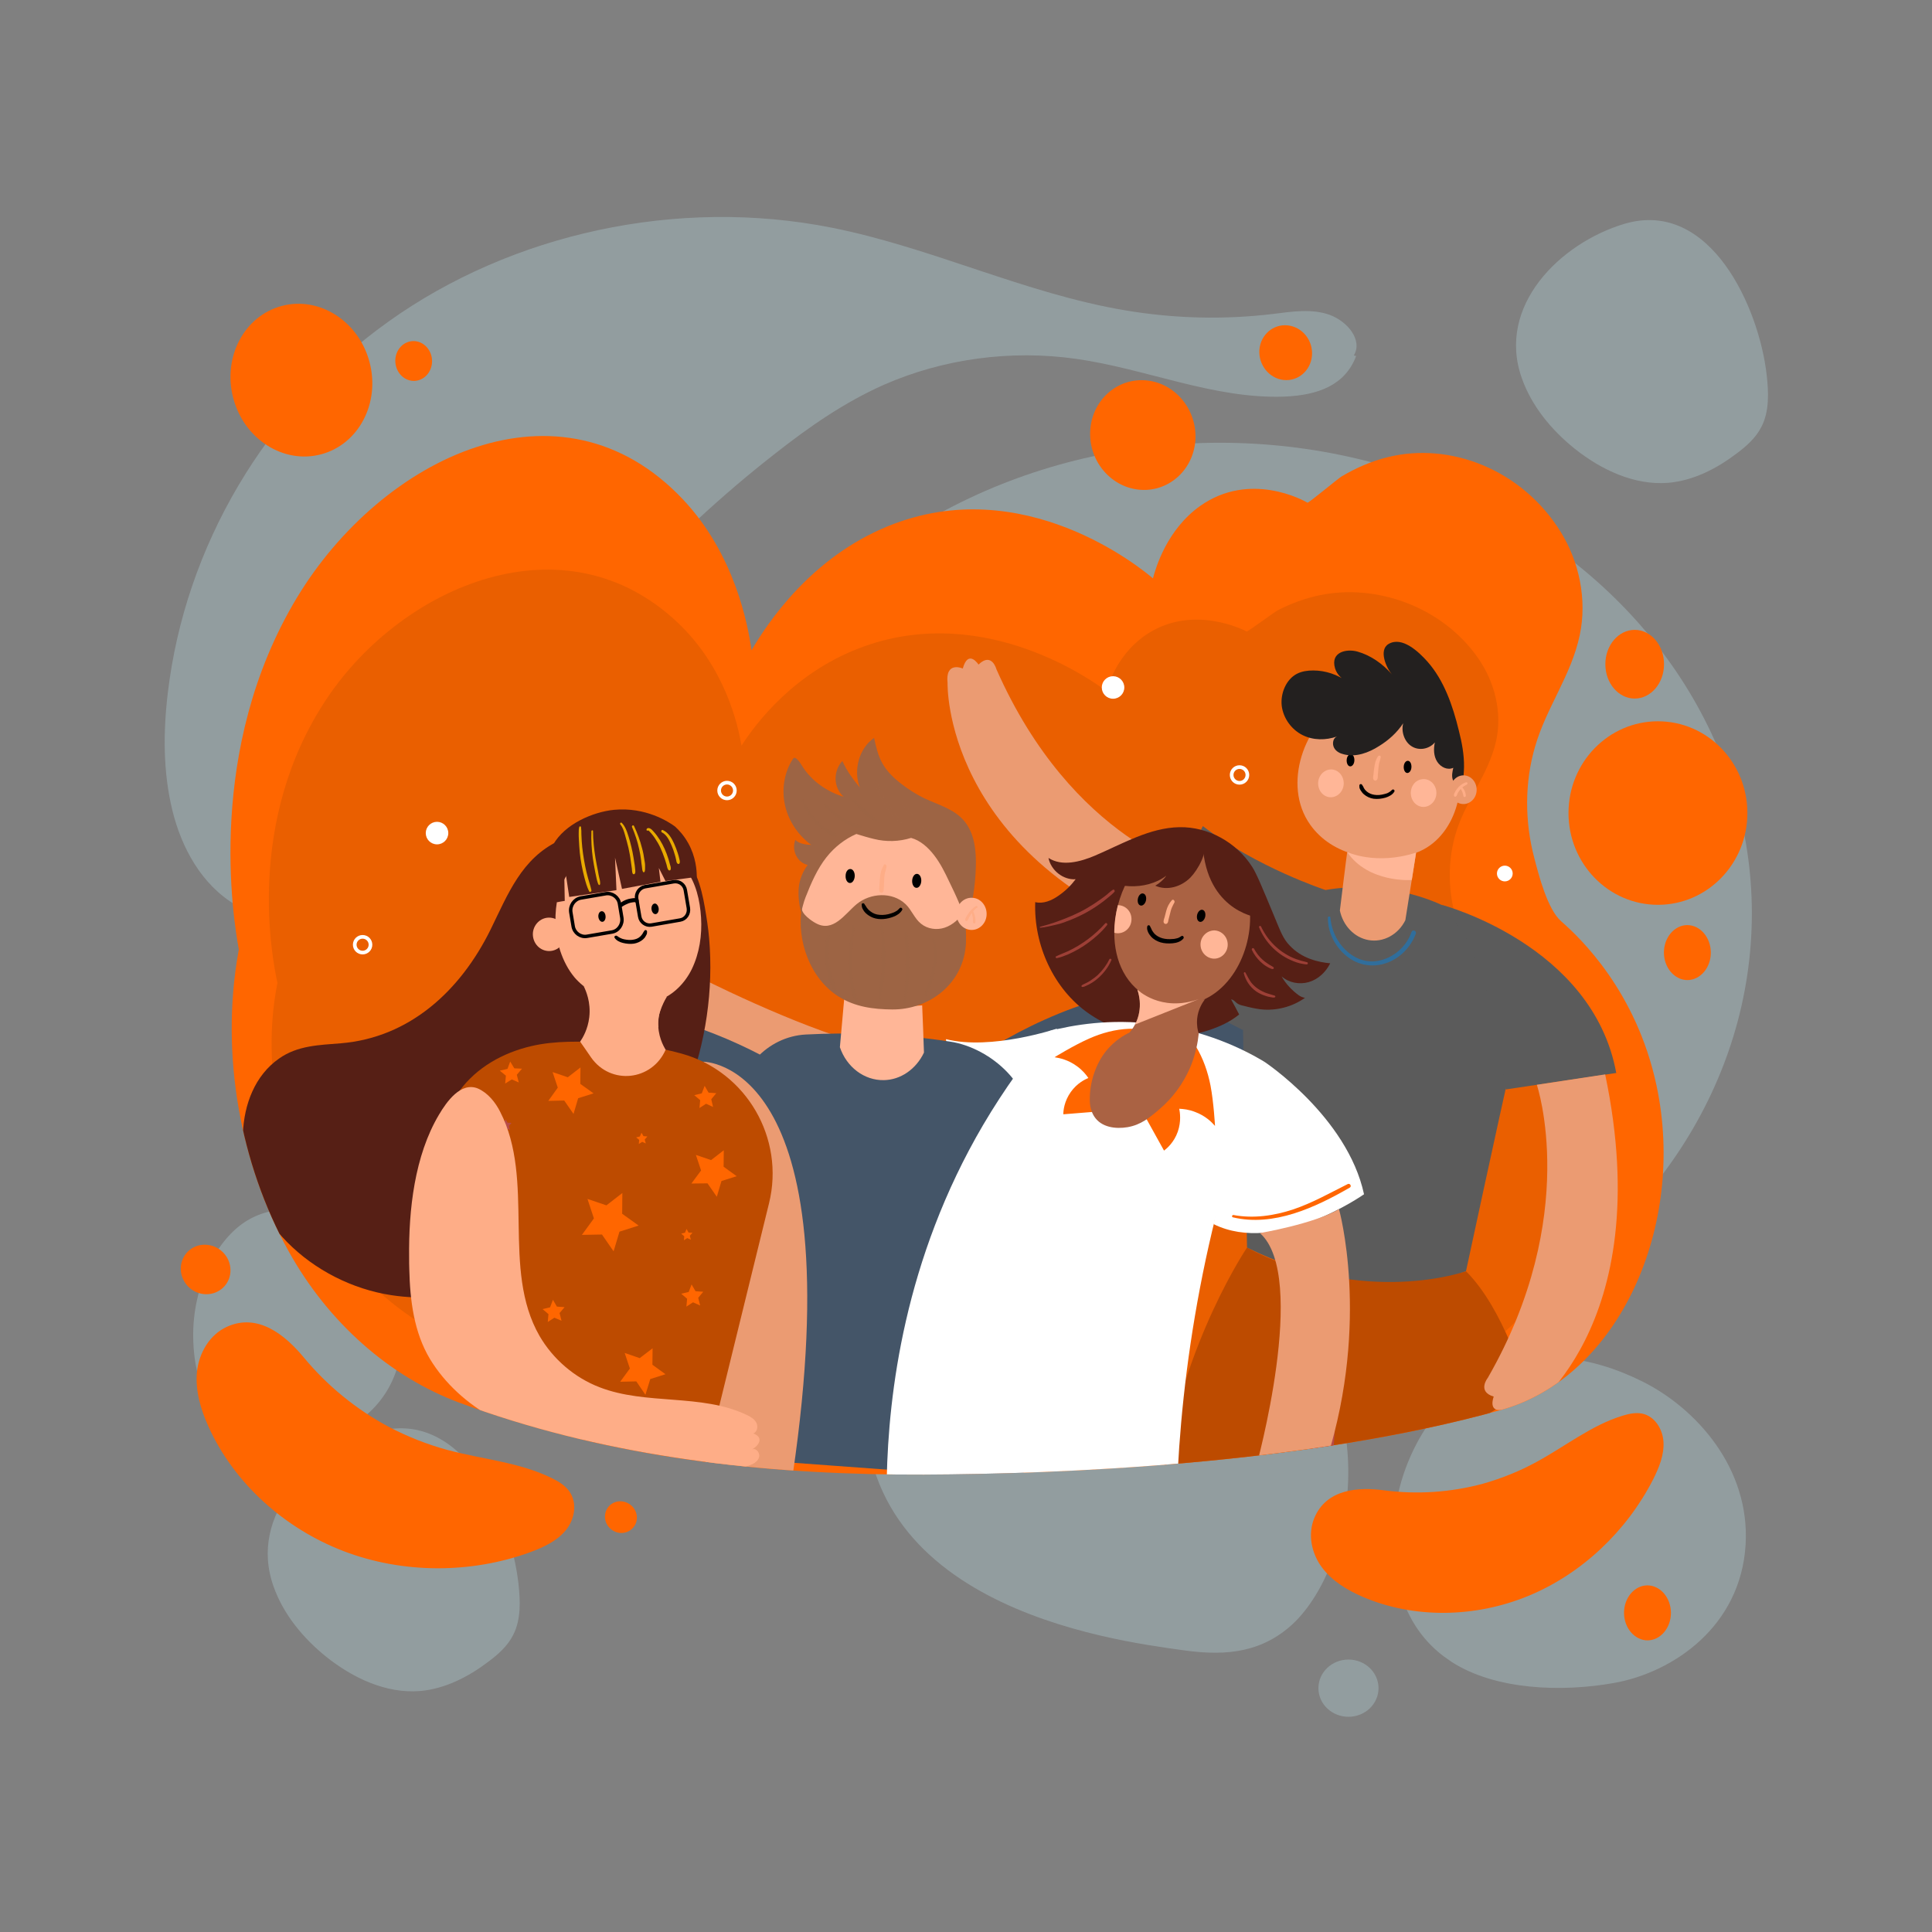 <?xml version="1.0" encoding="UTF-8"?> <svg xmlns="http://www.w3.org/2000/svg" xmlns:xlink="http://www.w3.org/1999/xlink" viewBox="0 0 1080 1080"><rect x="0" y="0" width="1080" height="1080" fill="#808080" stroke="none"/><g opacity=".3" fill="#BDE1E9"><path d="M756.8 198.7c.4.1.9.2 1.3.3-6.2 16.4-21.3 21.9-40 22.7-39.5 1.5-77.4-15.6-116.6-21.1-36.5-5.2-74.4 0-107.4 14.5-22.1 9.8-41.9 23.6-60.6 38.3-59.6 46.5-110.7 102.6-150.5 165-17.1 26.7-32.6 55.2-58.1 75.2-25.4 20-64.3 29.2-93.1 12.3-19.3-11.4-30.3-32.1-35.4-52.7-5.3-21.6-5.2-44-2.6-65.8 9.6-81.4 54.3-158.3 123.3-207.6 69-49.3 161.6-69.7 248-52.5 55.8 11.1 107.9 36.8 164 46.2 27.3 4.6 55.2 5.3 82.5 2 10.6-1.3 21.6-3.1 31.7.5 10 3.7 18.6 14.1 13.5 22.7zM660.7 922.4c20.4 2.9 41.7 3 60.3-13.1 18.7-16.1 34.1-52.3 32.6-91.7-1.2-33.1-14-61.3-29-77.1-15.1-15.8-32.4-21.5-49.3-26.9-24.2-7.8-48.4-15.5-72.6-23.3-22.7-7.3-46-14.5-68.5-5.2s-44.2 39.1-49.6 82.3c-16 130.2 137.3 149.5 176.1 155zM850.7 211.4c5.5 15.6 16.5 28.9 29.4 39.3 15 12 33.6 20.7 52.4 19.2 14.1-1.2 27.1-7.9 38.3-16.4 5.5-4.1 10.8-8.8 13.9-15 4.4-8.6 4-19 2.9-28.8-4.2-37.7-31.5-98.7-79.5-84.6-36.1 10.8-71.7 46-57.4 86.3zM152.9 886.8c5.5 15.6 16.5 28.9 29.4 39.3 15 12 33.6 20.7 52.4 19.2 14.1-1.2 27.1-7.9 38.3-16.4 5.5-4.1 10.8-8.8 13.9-15 4.4-8.6 4-19 2.9-28.8-4.2-37.7-31.5-98.7-79.5-84.6-36.1 10.8-71.7 46-57.4 86.3zM806.9 925.8c1.5 1.1 3.1 2.2 4.7 3.3 24.5 15.7 61.5 16.9 90.6 11.7 33.2-5.9 70.8-31.6 73.6-77.2 2.6-43.1-27.9-76.5-57.6-91.3-28.4-14.2-60.4-19.2-88.7-4.6-28.3 14.6-51.3 52.1-50.7 93.5.3 23.9 6.7 48.3 28.1 64.6zM124.6 792.3c.9.8 1.8 1.6 2.8 2.3 14.5 11 36.4 11.8 53.7 8.2 19.7-4.1 42-22 43.6-53.7 1.5-30-16.5-53.2-34.1-63.5-16.8-9.9-35.8-13.4-52.6-3.2-16.8 10.2-30.4 36.3-30 65 .2 16.5 4 33.5 16.6 44.9z"></path><ellipse cx="753.8" cy="943.7" rx="16.8" ry="16"></ellipse><ellipse cx="681.9" cy="510.6" rx="297.4" ry="263.1"></ellipse></g><path fill="#F60" d="M271.1 789.2c-4.7-1.6-9.4-3.3-14.1-5-39-14.5-73.5-44.7-95.8-85-26.9-48.7-38.1-109.6-28-166.7l.3-1.8c-3.1-17-18.8-111.7 32.6-196.8 47.4-78.3 147.3-127.2 215.7-54.7 29 30.8 36.3 70 38.3 84.3 9-15.3 33.1-51.8 76.4-69.4 75.4-30.7 141.3 23.5 148 29.2 1.6-6 7.8-27.2 26.3-40.4 27.9-19.8 57.9-3.2 60.1-1.9.6.3 16.8-13.3 19.1-14.7 8.1-4.8 16.7-8.5 25.6-10.7 35.1-8.8 75.5 7 97 42 10.1 16.4 14.7 37.5 10.5 57.4-4.7 22.4-18.6 40.4-24.9 62.1-6 20.3-5.9 42.2-.5 62.6 2.6 10 7.4 28.6 15 35.3 10.8 9.4 42.1 39.3 53.3 91.8 16.8 78.6-21.2 163-86.7 181.3-109.8 30.8-248.4 35.9-322.8 36.2-82.2.3-166.1-8.1-245.4-35.1z"></path><path fill="#EA5F00" d="M282.7 760.5l-12.9-4.2c-35.6-12.1-67.4-37-88-69.9-25-39.8-35.7-89.3-27-135.5.1-.5.2-1 .3-1.4-3-13.8-18.2-90.8 27.8-159.3 42.4-63.1 132.9-101.7 195.9-42.2 26.7 25.3 33.7 57.2 35.7 68.8 8-12.3 29.7-41.7 68.9-55.6 68.3-24.2 128.9 20.5 135.1 25.2 1.4-4.9 6.9-22 23.6-32.5 25.2-15.8 52.7-2 54.8-.9.5.3 15.2-10.7 17.3-11.8 7.3-3.8 15.2-6.7 23.2-8.4 31.9-6.8 68.9 6.4 88.8 35 9.4 13.4 13.7 30.6 10.1 46.6-4.1 18.1-16.5 32.6-22.1 50.1-5.2 16.4-4.9 34.1.2 50.8 2.5 8.2 7 23.3 14 28.8 9.9 7.8 38.7 32.3 49.4 75 16 63.9-17.8 132-77.2 146.2-99.7 23.9-225.9 26.7-293.7 26.1-75.3-.6-151.7-8.2-224.2-30.9z"></path><ellipse fill="#F60" cx="926.8" cy="454.5" rx="50" ry="51.3"></ellipse><ellipse fill="#F60" cx="913.8" cy="371.3" rx="16.4" ry="19.2"></ellipse><path fill="#F60" d="M930.2 531c-.7 8.4 4.6 15.9 11.8 16.8 7.2.8 13.6-5.4 14.3-13.8.7-8.4-4.6-15.9-11.8-16.8-7.2-.8-13.6 5.4-14.3 13.8zM907.9 900.1c-.7 8.4 4.6 15.9 11.8 16.8 7.2.8 13.6-5.4 14.3-13.8.7-8.4-4.6-15.9-11.8-16.8-7.2-.8-13.6 5.4-14.3 13.8zM668.2 246.5c-1.4 16.8-15.6 29-31.8 27.2-16.2-1.8-28.3-16.9-26.9-33.8 1.4-16.8 15.6-29 31.8-27.2 16.2 1.8 28.2 16.9 26.9 33.8zM733.4 198.8c-.7 8.4-7.8 14.5-15.9 13.6-8.1-.9-14.1-8.5-13.5-16.9.7-8.4 7.8-14.5 15.9-13.6 8.2.9 14.2 8.5 13.5 16.9z"></path><ellipse transform="rotate(-14.798 168.505 212.55)" fill="#F60" cx="168.5" cy="212.5" rx="39.4" ry="42.9"></ellipse><path fill="#F60" d="M235 212.2c-5.3 2.2-11.2-.7-13.3-6.4-2.1-5.8.5-12.2 5.8-14.4 5.3-2.2 11.2.7 13.3 6.4 2.1 5.7-.5 12.2-5.8 14.4zM250.4 810.6c19.4 5.2 40.1 6.8 58.1 15.7 3.7 1.8 7.3 4 9.7 7.3 4.7 6.5 3.1 15.7-1.9 21.8-5 6.1-12.6 9.6-20.2 12.4-32.9 11.9-70.8 12-104-.7s-61.3-38.1-75.5-69.5c-4.4-9.7-7.5-20.2-6.5-30.7 1.1-10.4 6.9-20.7 16.7-25.2 17.5-8 32.8 4.8 43 17.1 13.1 15.8 29.2 29 47.5 38.8 10.5 5.5 21.6 9.9 33.1 13zM858.8 817.3c16.1-8.7 30.8-20.6 48.2-25.9 3.6-1.1 7.3-1.9 10.9-1.2 7.1 1.4 11.6 8.7 12 15.9.4 7.3-2.5 14.4-5.9 21.1-14.7 28.7-39.8 52.6-69.6 64.9-29.8 12.3-64 12.8-92.5.6-8.8-3.8-17.3-8.9-23-16.6s-8-18.3-4.2-27.5c6.8-16.4 24.8-17.4 39-15.5 18.3 2.4 37.1 1.2 55.3-3.7 10.2-2.9 20.3-6.9 29.8-12.1z"></path><defs><path id="a" d="M271.1 789.2c-4.7-1.6-9.4-3.3-14.1-5-39-14.5-73.5-44.7-95.8-85-26.9-48.7-38.1-109.6-28-166.7l.3-1.8c-3.1-17-18.8-111.7 32.6-196.8 47.4-78.3 147.3-127.2 215.7-54.7 29 30.8 36.3 70 38.3 84.3 9-15.3 33.1-51.8 76.4-69.4 75.4-30.7 141.3 23.5 148 29.2 1.6-6 7.8-27.2 26.3-40.4 27.9-19.8 57.9-3.2 60.1-1.9.6.3 16.8-13.3 19.1-14.7 8.1-4.8 16.7-8.5 25.6-10.7 35.1-8.8 75.5 7 97 42 10.1 16.4 14.7 37.5 10.5 57.4-4.7 22.4-18.6 40.4-24.9 62.1-6 20.3-5.9 42.2-.5 62.6 2.6 10 7.4 28.6 15 35.3 10.8 9.4 42.1 39.3 53.3 91.8 16.8 78.6-21.2 163-86.7 181.3-109.8 30.8-248.4 35.9-322.8 36.2-82.2.3-166.1-8.1-245.4-35.1z"></path></defs><clipPath id="b"><use xlink:href="#a" overflow="visible"></use></clipPath><g clip-path="url(#b)"><path fill="#445568" d="M517.5 612.8s102-97.7 226.1-49.4l-15 37S586 603.7 563.1 646l-45.6-33.2z"></path><path fill="#FFB697" d="M729.1 598.3c6.4.3 12.9 1 19.2 2.3 4.1.8 8.4 1.9 12.5.9 4.1-.9 8.1-4.5 7.8-8.9 2.7-1.3 3.3-5.6 1.2-7.7 2-.4 2.9-3.1 2.2-5.1-.7-2-2.4-3.3-4.1-4.5-7.6-5.2-16.5-8.5-25.6-9.6l-13.2 32.6z"></path></g><g clip-path="url(#b)"><path fill="#EB9B72" d="M799.5 397.9c-2-1.7-4.1-3.2-6.2-4.6-13.1-8-29-8.4-42.4-1-21.6 11.9-34.4 46.3-18.5 68.7 12.6 17.7 36.1 21.3 55.2 16.9 23.5-5.4 33.6-34.1 26.6-57.4-2.7-8.9-8-16.8-14.7-22.6z"></path><path d="M784.7 428.5c-.1 1.9.7 3.5 1.9 3.6 1.2.1 2.3-1.3 2.4-3.2.1-1.9-.7-3.5-1.9-3.6-1.2-.1-2.3 1.3-2.4 3.2zM752.8 424.8c-.1 1.9.7 3.5 1.9 3.6 1.2.1 2.3-1.3 2.4-3.2.1-1.9-.7-3.5-1.9-3.6-1.2-.1-2.3 1.3-2.4 3.2z"></path><path fill="#FEAD87" d="M770.3 422.8c-1.3 2-1.8 4.1-2.1 6.5-.2 1.2-.3 2.3-.4 3.5-.1 1-.7 3 .6 3.5.7.3 1.3-.2 1.6-.8.2-.6.2-1.3.2-1.9.1-1.2.2-2.4.3-3.5.1-1.1.2-2.2.4-3.3.3-1.1.7-2.2.9-3.3.3-1-.9-1.5-1.5-.7z"></path><path d="M778.1 441.6c-.6.6-1.2 1.1-2 1.5-.7.4-1.5.6-2.3.8-1.8.5-3.7.7-5.5.4-1.5-.2-3-.8-4.2-1.8-.6-.5-1.1-1-1.5-1.7-.2-.3-.4-.6-.5-1-.2-.4-.5-.7-.7-1.1-.4-.7-1.5-.4-1.5.4 0 .5 0 1.1.1 1.5.2.4.4.9.6 1.2.5.8 1.1 1.6 1.8 2.2 1.5 1.3 3.4 2.2 5.4 2.5 2.3.3 4.5 0 6.7-.6 1.9-.6 3.9-1.6 4.9-3.3.6-.8-.6-1.8-1.3-1z"></path><path fill="#FFB697" d="M788.7 444.3c.5 4.3 4.1 7.3 8 6.7 3.9-.6 6.7-4.5 6.2-8.7-.5-4.3-4.1-7.3-8-6.7-4 .5-6.7 4.4-6.2 8.7zM736.9 438.9c.5 4.3 4.1 7.3 8 6.7 3.9-.6 6.7-4.5 6.2-8.7-.5-4.3-4.1-7.3-8-6.7-3.9.6-6.7 4.5-6.2 8.7z"></path><path fill="#23201F" d="M815.5 408.4c-3.4-14-8.3-28.1-17.5-38.5-4.9-5.5-14.2-14.4-21.8-9.9-5.7 3.4-1.2 13.5 2 17.1-5.3-6.1-12-10.8-19.5-12.9-6-1.6-15.1.2-12.4 9.4 1.1 3.6 4 6.2 7.2 7.7-5.7-4.2-12.5-6.5-19.4-6.5-3.1 0-6.3.4-9.2 1.9-5.9 3.1-9.2 10.8-8.4 17.9.9 7.1 5.6 13.3 11.6 16.3s13 3 19.3.8c-2.2.8-2.8 4-1.7 6.2s3.4 3.3 5.6 3.8c6.7 1.7 13.8-.9 19.7-4.7 5.2-3.2 9.9-7.4 13.4-12.7-1.3 4.8.8 10.6 4.9 13 4.1 2.5 9.7 1.4 12.8-2.3-.8 3.6-.7 7.7 1.3 10.8s5.8 4.9 9 3.4c-.5 2.2-1 4.5-.3 6.6.6 1.7 3.1 4.1 4.7 2.6 1.5-1.5 1.5-7.5 1.6-9.6.1-6.9-1.2-13.8-2.9-20.4z"></path><path fill="#EB9B72" d="M825.4 442.5c-.5 4.4-4.3 7.5-8.3 6.9-4.1-.6-6.9-4.6-6.3-9 .5-4.4 4.3-7.5 8.3-6.9s6.8 4.6 6.3 9z"></path><g><path fill="#FEAD87" d="M820.1 437.4c-.5-.2-.9 0-1.4.2l-1.2.6c-.8.5-1.5 1.1-2.1 1.7-.6.7-1.2 1.4-1.7 2.2l-.6 1.2c-.1.2-.2.5-.3.7-.1.3 0 .6 0 .9.1.5.8.6 1.1.3.2-.2.4-.3.5-.6.1-.2.1-.4.2-.6.1-.3.3-.7.5-1 .4-.7.8-1.3 1.4-1.9.5-.6 1.1-1.1 1.7-1.5.3-.2.6-.4 1-.6.3-.2.9-.4 1.1-.8.1-.3.1-.6-.2-.8z"></path></g><g><path fill="#FEAD87" d="M816.2 440.5c.5.6.9 1.4 1.2 2.1.1.4.3.8.4 1.2 0 .1 0 .2.1.3V444.4c0 .1 0 .3.1.3 0 .1.1.3.1.5.1.2.4.4.7.3.3 0 .5-.2.6-.5.1-.5-.1-1.1-.2-1.6s-.3-1-.5-1.4c-.4-.9-1-1.6-1.7-2.3-.5-.3-1.2.3-.8.8z"></path></g><path fill="#BD4B00" d="M697.1 697.4s-35.2 51.9-46.6 125.2c0 0 169.5-2.3 201.9-49.3 0 0-11.5-41.2-32.8-62.6 0-.1-65.5 17.9-122.5-13.3z"></path><path fill="#B74B48" d="M745.4 811.6l4.1-67.5-19.2 70.9s11.3 1.1 15.1-3.4z"></path><g><path fill="#5B5B5B" d="M697.1 697.4l-2.7-145.9c-.4-21.8 11.8-41.7 30.6-49.4.2-.1.3-.1.5-.2 26.3-10.6 64-6.4 88.5 8.2 5.1 3 9.6 6.5 13.7 10.2 17.3 15.7 24.7 40.8 19.3 64.5-10 44.3-27.5 125.8-27.5 125.8s-55.6 20.2-122.4-13.2z"></path><path fill="#306E9C" d="M742.3 513c-.1 9.6 5.5 18.9 13.7 23.7 4 2.3 8.6 3.3 13.2 2.9 4.6-.4 9-2.2 12.7-4.9 4.4-3.3 7.7-7.7 9.6-12.9.2-.7-.3-1.4-.9-1.6-.7-.2-1.4.2-1.6.9-2.8 8.1-10.1 14.4-18.5 16-4 .8-8.2.2-12-1.6-3.9-1.9-7.2-4.9-9.7-8.4-2.9-4.1-4.7-9.1-5.1-14.1 0-.9-1.4-.9-1.4 0z"></path></g><g><path fill="#5B5B5B" d="M805.9 505.8s84.4 22.1 97.6 94l-61.8 9.2s-7.6-77-35.8-103.2z"></path><path fill="#EB9B72" d="M859.1 606.4s24.7 73.1-27.4 163.8c0 0-6.2 7.7 3.3 10.5 0 0-3.9 10 6.5 6.9 0 0 1.9 11.4 11 3.4 0 0 74.6-48.1 44.8-190.4l-38.2 5.8z"></path></g><g><path fill="#EB9B72" d="M753.1 476.3c-.1 0-4.1 32.7-4.1 32.7 1.8 8.5 8.1 15.1 16 16.5 8.2 1.5 16.6-3 20.6-11.1 2-12.6 4-25.2 6-37.7l-38.5-.4z"></path><path fill="#FFB697" d="M753.1 476.3s16.1 7.6 38.5.3l-2.4 15.3c0 .1-24.4 1.8-36.1-15.6z"></path></g></g><g clip-path="url(#b)"><path fill="#EB9B72" d="M669.6 487.2s-70-16.6-112.6-113.1c0 0-2.6-9.8-10-2.6 0 0-5.7-8.9-8.8 2.2 0 0-9.9-4.4-8.5 8.2 0 0-2.7 94.2 123.9 143.2l16-37.9z"></path><path fill="#5B5B5B" d="M740.9 497.5s-38.2-12.5-68.5-35.7c0 0-25.4 51.1-24.3 90.1l46.7 23.9c.1-.1 8.1-53.4 46.1-78.3z"></path></g><g clip-path="url(#b)"><path fill="#FFF" d="M590.8 575s-36.6 12.3-62 5.9c0 0 5.9 40.9-11.7 64 0 0 34.7 13.9 75.6 1.8l-1.9-71.7z"></path><path fill="#E9AA00" d="M530.6 644c3.6-6.7 5.3-14.2 7.1-21.5 1.9-7.4 3.5-15 4-22.7.1-2.2.2-4.3.1-6.5s-.2-4.4-.7-6.5c-.3-1.1-2.2-.9-2.1.3.2 1.9.5 3.8.6 5.7.1 1.8.1 3.7 0 5.5-.1 3.8-.6 7.5-1.2 11.2-.6 3.7-1.5 7.4-2.3 11.1-.9 3.6-1.7 7.3-2.7 10.9-1.1 4.1-2.5 8-4 11.9-.4.8.8 1.3 1.2.6z"></path><path fill="#EB9B72" d="M518.7 640.5s-127-50.1-178.4-93.4c0 0-6.5-3-1.3-7.9 0 0-3.2-7.9 5.8-8.5 0 0-1.8-5.7 6.5-5.1 0 0 129.8 73.4 178.3 63.8 0 .1 2.7 34.9-10.9 51.1z"></path></g><g clip-path="url(#b)"><path fill="#445568" d="M450.4 578.3c-21.6 1.2-38.7 19.7-39.5 42.8-.7 20-2.9 42.6-7.7 66.9-10.8 54.4-30.2 96.2-45.5 123.4 71.8 5.3 143.5 10.5 215.3 15.8-7.4-36.1-.2-178.2 2.2-195.1 3.4-24.4-21.1-46.3-43.9-49.8-13.1-2-27.3-3.5-42.5-4.2-13.7-.6-26.5-.4-38.4.2z"></path><path fill="#FFB697" d="M472.3 554l-2.8 31.4c3.8 11.2 13.7 18.6 24.5 18.4 9.4-.1 18.1-6.1 22.5-15.4-.3-8.8-.6-17.6-1-26.4-.1 0-30.6 3.1-43.2-8z"></path><path fill="#FFB697" d="M535.6 489.7c-7.4-20-27-32.9-46.3-32.4-9.4.3-18.5 3.9-25.6 10.9-8.4 8.1-12.8 20-14.7 32-2.1 13.8-.6 28.1 7.2 39.4 11.7 16.9 34.7 24 52.8 17.3 21.5-7.9 33.7-31.5 29.6-56-.7-3.8-1.7-7.6-3-11.2z"></path><path fill="#9D6444" d="M539.2 509.3c-2.7 4.2-6.6 7.8-11.2 9.3-4.3 1.4-9.4.8-13.1-2.2-3.7-2.9-5.3-7.8-8.7-11-7.4-7-19.6-6.3-27.3 0-6.7 5.6-13.1 16-22.8 10.7-2.3-1.2-8.4-5.3-7.9-8.8-3 18.9 4.9 39.9 20.6 49.8 9.2 5.8 19.4 7.1 29.9 7.2 20.5.2 40.2-14.2 41.3-37.3.1-2.7 0-5.4-.1-8.1-.1-2.9-1.1-6.7-.6-9.5-.2 0-.2-.1-.1-.1z"></path><path d="M509.9 492.3c-.1 2.2 1 4 2.4 4 1.4.1 2.6-1.7 2.7-3.8.1-2.2-1-4-2.4-4-1.4-.1-2.6 1.7-2.7 3.8zM472.7 489.6c-.1 2.2 1 4 2.4 4 1.4.1 2.6-1.7 2.7-3.8.1-2.2-1-4-2.4-4-1.5-.1-2.7 1.6-2.7 3.8z"></path><path fill="#FEAD87" d="M494 483.6c-1.3 2.3-1.9 4.6-2.1 7.2l-.3 3.9c0 .7-.1 1.3-.1 2s-.2 1.6.5 2.1c.4.3.8.4 1.2.2.7-.4.8-1.1.8-1.8s.1-1.3.1-2c.1-1.3.1-2.5.2-3.8.1-1.2.1-2.3.4-3.5.3-1.2.7-2.3.9-3.5.1-1.1-1.2-1.7-1.6-.8z"></path><path d="M502.9 507.7c-.7.7-1.3 1.4-2.2 1.8-.8.5-1.7.8-2.6 1.1-2.1.7-4.3 1-6.4.8-1.9-.1-3.7-.8-5.2-2-.7-.5-1.3-1.1-1.8-1.8-.3-.4-.5-.7-.7-1.1-.3-.4-.6-.8-.8-1.2-.4-.7-1.6-.4-1.5.4 0 .4.1.8.1 1.2.1.5.3.9.5 1.3.4.8.9 1.5 1.5 2.1 1.2 1.2 2.7 2.1 4.2 2.7 3.7 1.4 8 .8 11.6-.6 1.8-.7 3.7-1.9 4.7-3.7.5-.8-.7-1.8-1.4-1z"></path><path fill="#FFB697" d="M515.2 510.2c.8 4.9 5.1 8.1 9.6 7.3 4.5-.8 7.6-5.4 6.8-10.3s-5.1-8.1-9.6-7.3c-4.5.8-7.5 5.4-6.8 10.3zM454.8 506.5c.8 4.9 5.1 8.1 9.6 7.3 4.5-.8 7.6-5.4 6.8-10.3-.8-4.9-5.1-8.1-9.6-7.3-4.5.9-7.6 5.5-6.8 10.3z"></path><path fill="#9D6444" d="M462.2 523.3c-1.8 8.1-1.4 16.6 1.3 24.4.4 1.1.8 2.2 1.3 3.2.2.5.4 1.1.7 1.5.3.5.7 1 1.1 1.4.5.5 1.3 0 1.2-.7-.3-1-.6-1.9-1-2.8-.4-.9-.7-1.8-1-2.6-.7-1.9-1.2-3.7-1.6-5.7-.8-3.8-1.2-7.8-1-11.7.1-2.2.4-4.4.8-6.6 0-1-1.5-1.4-1.8-.4zM476.5 517.6c-.3 1.4-.5 2.9-.7 4.4-.2 1.5-.4 2.9-.6 4.4-.4 2.9-.6 5.9-.7 8.8-.2 5.6 0 11.2 1.1 16.7.3 1.5.7 3 1.1 4.4.2.7.5 1.5.7 2.2.1.4.3.7.4 1.1.2.3.5.5.7.8.4.5 1.1.2 1-.4 0-.3.1-.5 0-.8 0-.3-.2-.6-.3-.9-.2-.7-.5-1.4-.7-2.1-.4-1.2-.7-2.5-1-3.8-.6-2.6-.9-5.3-1.1-7.9-.4-5.6-.1-11.2.3-16.9.1-1.6.3-3.3.4-4.9.2-1.6.4-3.3.4-4.9.3-.7-.8-.9-1-.2zM492.2 518c.5 5.1.7 10.3.7 15.5 0 5.1-.2 10.3-.8 15.4-.3 2.9-.6 5.9-1 8.8-.1.6.8 1 1 .3 2.5-10.2 3.3-20.9 2.4-31.3-.3-2.9-.6-5.9-1.1-8.8-.1-.7-1.2-.6-1.2.1zM505.8 521.2c-.1 1.3.1 2.6.1 3.9.1 1.3.1 2.6.2 3.9.1 2.6.2 5.2.2 7.7 0 5.2-.2 10.4-.5 15.6-.1 1.5-.1 2.9-.2 4.4l-.3 2.1c-.1.7-.3 1.4 0 2.1.1.4.6.4.8.1.7-1 .6-2.5.7-3.6l.6-3.9c.3-2.6.6-5.3.7-8 .2-5.2.2-10.5-.1-15.7-.1-1.5-.2-2.9-.4-4.4-.1-1.5-.2-3-.6-4.4-.4-.6-1.2-.4-1.2.2zM521 525.2c.9 4.2 1.3 8.4.8 12.6-.4 4.1-1.6 8.2-2.9 12.1-.7 2.2-1.8 4.4-2.1 6.7-.1.4.5.5.7.2 1.2-1.7 1.9-3.9 2.7-5.8.8-2 1.5-4 2-6.1 1.2-4.2 1.8-8.6 1.5-12.9-.2-2.5-.7-4.9-1.6-7.2-.2-.6-1.2-.3-1.1.4z" opacity=".5"></path><path fill="#9D6444" d="M540.3 516.7c3.1-10.3 4.9-21.1 5.2-31.9.3-9-.7-18.7-6.2-25.5-5.6-7-14.6-9.3-22.5-13-4.5-2.2-8.8-4.9-12.8-8-4.2-3.2-8.2-7-10.8-11.7-2.4-4.3-3.5-9.2-4.6-14.1-8.3 5.7-11.8 18.1-7.9 27.8-3.7-4.5-7.4-9.4-9.8-14.9-2.5 2.6-3.9 6.4-3.8 10.2.1 3.8 1.8 7.4 4.5 9.8-9.2-2.8-17.9-8.7-23.2-17.2-1-1.6-2-3.3-3.5-4.3-.3-.2-.6-.3-.9-.3-.3.1-.6.4-.8.7-4.9 7.5-6.4 17.3-4.3 26.2 2.1 8.9 7.5 16.6 14.6 21.8-3-.1-6.8-.6-8.9-2.8-1.1 2.8-.9 6.1.4 8.7 1.3 2.7 3.7 4.7 6.5 5.3-2.7 3.6-4.6 8.2-5 12.8-.4 4.6.2 9.3 1.3 13.8.8-2.9 1.4-5.7 2.5-8.5 3.1-7.9 6.5-15.8 11.7-22.4 4.5-5.7 10.3-10.2 16.7-13 3.3 1 6.5 2 9.9 2.8 6.8 1.7 14 1.5 20.7-.6 5.2 1.4 9.5 5.3 12.9 9.7 3.4 4.4 5.9 9.4 8.3 14.5 3.7 7.6 7.6 15.8 9.8 24.1z"></path><path fill="#9D6444" d="M448.2 447.5c2.6 7.1 7 13.3 13.3 17.6.8.6 1.7 1.1 2.6 1.6.9.5 1.9 1.1 3 1.2.6.1 1.4-.7.7-1.3-1.3-1.1-3-1.7-4.5-2.6-1.5-.9-2.9-2-4.2-3.1-2.7-2.3-5-5.1-7-8.1-1.1-1.8-2.1-3.6-2.9-5.5-.3-.7-1.3-.4-1 .2zM460.9 450.4c2.9 3 5.9 6 9.3 8.3 1.7 1.1 3.4 2.1 5.3 2.9.9.4 1.8.7 2.7.9.9.2 2.1.5 3 .2.5-.2.6-.8.1-1.1-.7-.5-1.8-.7-2.6-.9-.9-.3-1.8-.6-2.7-1-1.7-.7-3.4-1.6-4.9-2.7-3.3-2.2-6.4-4.8-9.4-7.4-.5-.4-1.3.3-.8.8zM476.7 448.2c2.2 1.8 3.9 4.1 5.9 6.1 1.9 2 4 4 6.8 4.6.6.1 1-.7.5-1.1-2.3-1.4-4.4-3-6.3-4.9-2-2-3.8-4-6.1-5.6-.6-.5-1.4.4-.8.9z" opacity=".5"></path><g opacity=".5"><path fill="#9D6444" d="M488.6 437.5c1.3 3.4 2.9 6.7 4.6 9.9 1.7 3.1 3.6 6.1 6 8.7 1.3 1.4 2.8 3 4.5 3.9.8.4 1.5-.5.9-1.2-1.2-1.2-2.5-2.3-3.6-3.5-1.2-1.2-2.2-2.6-3.2-3.9-2-2.8-3.7-5.9-5.3-9-.9-1.8-1.7-3.6-2.7-5.4-.3-.7-1.5-.2-1.2.5z"></path></g><g opacity=".5"><path fill="#9D6444" d="M504.3 449c1.5 3.2 3.4 6.2 5.5 9 1 1.4 2.1 2.8 3.3 4.1 1.2 1.3 2.3 2.5 3.9 3.3.3.2.7-.2.5-.5-.8-1.5-1.9-2.7-3-4l-3.3-3.9c-2.1-2.7-4-5.6-5.8-8.5-.5-.7-1.4-.1-1.1.5z"></path></g><path fill="#FFB697" d="M551.5 511.7c-.4 5-4.6 8.6-9.2 8.1s-8-4.9-7.6-9.8c.4-5 4.6-8.6 9.2-8.1 4.6.4 8 4.8 7.6 9.8z"></path><g><path fill="#FEAD87" d="M546.1 506.5c-.5-.2-.9.2-1.3.5-.3.3-.7.5-1 .8-.6.6-1.2 1.2-1.8 1.9-.5.7-1 1.4-1.5 2.2-.2.4-.4.8-.6 1.1-.1.2-.2.5-.3.7-.1.3 0 .6.1.9.1.3.6.3.8.2.4-.2.6-.5.8-1 .2-.4.3-.7.5-1.1.4-.7.8-1.4 1.2-2 .4-.6.9-1.1 1.4-1.7l.8-.8c.2-.2.5-.6.8-.7.7-.1.6-.8.1-1z"></path></g><g><path fill="#FEAD87" d="M543 510c.4.9.6 1.9.8 2.9.1.5.1.9.1 1.4v.8c0 .3 0 .6.2.9.2.3.6.4.9.1.2-.3.3-.6.3-.9v-.8c0-.6-.1-1.2-.2-1.7-.2-1.1-.6-2.1-1-3.1-.3-.6-1.4-.2-1.1.4z"></path></g></g><g clip-path="url(#b)"><path fill="#445568" d="M454.5 607.7s-111.5-86-229.9-24.3l18.7 35.2s142.1-12.4 169.3 27.2l41.9-38.1z"></path><path fill="#FFB697" d="M242.6 616.4c-6.4 1-12.7 2.4-18.9 4.4-4 1.3-8.2 2.8-12.4 2.3-4.2-.5-8.5-3.6-8.7-8-2.8-1-3.9-5.2-2-7.5-2-.2-3.2-2.7-2.7-4.8.5-2 2.1-3.6 3.6-4.9 7.1-6 15.5-10.3 24.4-12.3l16.7 30.8z"></path></g><g clip-path="url(#b)"><path fill="#561F15" d="M368.3 468.5c-17.6-7.5-38.7-6.6-55.9 1.5-20.8 9.8-28.4 29.7-38.1 49.5-16.8 34.2-45.2 60.5-83.7 63.7-12.2 1-24.3 1.2-34.7 8.6-13.4 9.4-19.5 25.6-20.1 41.8-1.7 47.7 39.6 83.8 82.9 90.4 17.4 2.7 35.7 1.1 52.7-3.4 50.4-13.2 88.6-55.1 109.4-102.6 1.2-2.7 2.3-5.3 3.3-8 10.4-27 14.8-56.5 12.3-85.5-.5-5.8-1.4-11.5-2.4-17.3-2-11.7-5.5-24.1-14.7-32-1.7-1.4-3.5-2.7-5.4-3.8-1.8-1.2-3.7-2.1-5.6-2.9z"></path><path fill="#FEAD87" d="M336.7 474.4c-6 1.9-11.6 5.2-16.1 10-1 1.1-2 2.2-2.8 3.4-5.6 7.8-7.4 17.7-7.3 27.3v.3c.1 5.5 1 11 2.7 16.2 1.8 5.4 4.4 10.5 8 14.8 5.4 6.3 13 10.5 20.9 12.9 8.5 2.5 17.9 2.9 26.4-.2 8-3 14.4-9.6 18.2-17.3 4.3-8.9 5.8-19 5.2-28.9-.6-9.5-2.8-19.5-8.7-27.1-6.8-8.6-16.4-12.6-27-13.5-6.6-.5-13.2.1-19.5 2.1z"></path><path d="M338.5 512.1c.2 1.6-.6 3.1-1.7 3.2-1.1.1-2.1-1.1-2.3-2.7-.2-1.6.6-3.1 1.7-3.2 1.1-.2 2.2 1 2.3 2.7zM368.2 507.8c.2 1.6-.6 3.1-1.7 3.2-1.1.1-2.1-1.1-2.3-2.7-.2-1.6.6-3.1 1.7-3.2 1-.2 2.1 1.1 2.3 2.7z"></path><path fill="#FEAD87" d="M350.1 507.3c.2.8.5 1.6.8 2.4.3.8.4 1.6.5 2.5.1.9.2 1.7.3 2.6.1.9.1 2 .4 2.9.4 1.3 2.3 1 2.3-.3 0-.5-.1-1.1-.2-1.6s-.1-1-.2-1.4c-.1-.9-.2-1.8-.4-2.7-.3-1.8-1-3.5-2.1-5-.4-.8-1.6-.4-1.4.6z"></path><path d="M343.6 524.3c1 1.5 2.9 2.4 4.6 2.8 2 .5 4.2.7 6.2.4 1.8-.3 3.6-1.1 5-2.3.7-.6 1.2-1.2 1.6-2 .2-.4.5-.8.6-1.2.1-.4.1-.9.1-1.3 0-.8-1.1-1.1-1.5-.4l-.6.9c-.2.3-.3.6-.5.9-.4.6-.8 1-1.3 1.5-1.1 1-2.5 1.5-3.9 1.7-1.6.3-3.3.1-4.9-.2-1.5-.3-2.7-.9-3.9-1.8-.8-.7-2.1.1-1.5 1z"></path><path fill="#FEAD87" d="M335.3 526c-.3 3.7-3.6 6.5-7.2 6.1-3.6-.4-6.3-3.7-5.9-7.4s3.6-6.5 7.2-6.1c3.6.3 6.2 3.6 5.9 7.4zM382.9 519.6c-.3 3.7-3.6 6.5-7.2 6.1-3.6-.4-6.3-3.7-5.9-7.4.3-3.7 3.6-6.5 7.2-6.1 3.6.4 6.2 3.7 5.9 7.4z"></path><path fill="none" stroke="#000" stroke-width="1.928" stroke-miterlimit="10" d="M342.1 521l-14 2.4c-3.6.6-7.1-1.9-7.7-5.6l-1.3-7.8c-.6-3.7 1.9-7.3 5.5-8l14-2.4c3.6-.6 7.1 1.9 7.7 5.6l1.3 7.8c.6 3.8-1.9 7.4-5.5 8zM380.2 514.3l-16.1 2.8c-3 .5-6-1.6-6.5-4.7l-1.7-10c-.5-3.1 1.6-6.1 4.6-6.7l16.1-2.8c3.1-.5 6 1.6 6.5 4.7l1.7 10c.5 3.2-1.5 6.2-4.6 6.7z"></path><path d="M347.5 507c.7-.4 1.3-.9 2-1.2.6-.3 1.3-.6 2-.9.7-.2 1.4-.4 2.2-.5.2 0 .6-.1.9-.1.4 0 .5 0 .7.2.5.3 1.3.1 1.6-.4.3-.6.1-1.2-.4-1.6-.8-.5-1.7-.5-2.7-.4-.9.1-1.8.3-2.7.5-1.7.5-3.6 1.4-4.9 2.7-.8.8.3 2.3 1.3 1.7z"></path><path fill="#561F15" d="M309.2 472.2c-1.1 2-2 4.2-2.5 6.6-1.8 8.5.4 18.2 4.5 25.6 1.5-.3 3-.6 4.5-.8l-.4-21.5 2.9 19.3 26.4-3.8-.8-18.2 3.9 17.5 21.5-4-.9-7.7 3.7 7.3 17.5-2.3c0-3.7-.5-11.2-4.8-18.9-2.4-4.3-5.2-7.3-7.4-9.3-3.4-2.5-16.3-11-34.1-9.3-11.8 1.2-27.5 7.9-34 19.5z"></path><path fill="#E9AA00" d="M323.8 462.3c-.3 1.1-.3 2.3-.3 3.5 0 1.2 0 2.4.1 3.6.1 2.4.3 4.8.5 7.2.5 4.7 1.4 9.4 2.6 14 .7 2.6 1.4 5.2 2.6 7.6.4.8 1.5.2 1.3-.6-.5-2.3-1.3-4.5-1.9-6.8-.6-2.2-1.2-4.5-1.6-6.7-.9-4.6-1.6-9.2-1.9-13.8-.1-1.3-.1-2.7-.2-4 0-1.3 0-2.6-.2-3.9 0-.6-.9-.6-1-.1zM330.6 464.6c-.2 5.1.1 10.2.8 15.2.4 2.5.8 5 1.3 7.5.3 1.3.5 2.6.8 3.8.1.6.3 1.3.5 1.9.2.5.3 1.1.7 1.6.2.3.6.1.7-.2.2-.6 0-1.2 0-1.8-.1-.6-.2-1.3-.4-1.9-.3-1.2-.5-2.4-.7-3.6-.5-2.5-1-5-1.4-7.4-.8-5-1.4-10-1.4-15.1.1-.6-.8-.6-.9 0zM346.8 460.9c1.4 1.7 2 3.8 2.6 5.9.7 2.4 1.3 4.7 1.9 7.1.5 2.4 1 4.8 1.3 7.3.2 1.2.3 2.4.5 3.5.1.6.2 1.3.2 1.9.1.6.1 1.2.4 1.8.3.5 1 .4 1.3-.2.3-.8.1-2 0-2.9-.1-1-.2-2-.4-3-.3-2-.6-3.9-1-5.9-.8-3.9-1.8-7.7-3.1-11.4-.7-1.8-1.5-3.6-2.9-5-.6-.5-1.3.3-.8.9zM353.3 462.3c1.7 4 3.1 8.1 4 12.4.5 2.1.8 4.2 1.1 6.3.1 1.1.2 2.1.4 3.2.2 1 .1 2.2.6 3.1.2.5.9.3 1-.1.2-.6.2-1.2.2-1.8v-1.6c0-1.1-.2-2.1-.4-3.2-.3-2.2-.7-4.4-1.3-6.5-1.1-4.3-2.6-8.4-4.5-12.4-.4-.7-1.4-.1-1.1.6z"></path><g><path fill="#E9AA00" d="M362.3 464.2c.1 0 .1 0 0 0 0 0 .1 0 .2.1.2.1.3.2.4.3.4.4.7.8 1.1 1.2.7.8 1.4 1.7 2 2.6 1.2 1.8 2.3 3.6 3.2 5.6.9 2 1.7 4 2.4 6.1.3 1.1.7 2.1 1 3.2.3 1 .4 2.3 1.1 3.1.4.4 1 .2 1.2-.3.3-.9-.1-2-.4-2.9-.3-1-.5-2-.8-2.9-.6-1.9-1.3-3.8-2.1-5.6-1.6-3.6-3.6-6.9-6.2-9.8-.6-.7-1.4-1.6-2.3-1.9-.8-.3-1.7 0-1.7.9 0 .4.6.7.9.3z"></path></g><g><path fill="#E9AA00" d="M370 465.3c2.8 1.4 4.2 4.6 5.4 7.3.7 1.6 1.3 3.3 1.8 5.1.3.9.5 1.8.7 2.7.2.8.2 1.9.9 2.4.3.2.8.3 1-.1.5-.9.1-1.9-.1-2.8-.2-1-.5-1.9-.8-2.9-.6-1.9-1.3-3.7-2.1-5.5-1.4-3-3.1-6.1-6.3-7.5-.7-.4-1.2.9-.5 1.3z"></path></g><path fill="#FEAD87" d="M316 523.2c-.5 5.1-4.9 8.9-9.9 8.4s-8.6-5-8.2-10.2c.5-5.1 4.9-8.9 9.9-8.4s8.6 5.1 8.2 10.2z"></path><g><path fill="#FEAD87" d="M307.6 517c-.7.6-1.2 1.6-1.5 2.5-.4.9-.8 1.9-1 2.9-.2 1-.4 2-.5 3 0 .5-.1 1 0 1.4 0 .5 0 1.1.4 1.5.3.3.8.2 1-.1.3-.4.2-.9.2-1.4v-1.4c.1-.9.2-1.8.4-2.7.2-.9.5-1.7.8-2.6.3-.9.9-1.7 1.1-2.6 0-.5-.6-.8-.9-.5z"></path></g><g><path fill="#FEAD87" d="M306.1 522.1c.2.5.5.9.8 1.4.3.4.6.8.8 1.2s.6.8.8 1.2c.1.2.3.4.4.6.2.2.3.5.5.7.2.2.6.3.9.1.3-.2.4-.5.3-.8-.2-.5-.6-.9-.9-1.3-.3-.4-.6-.8-.8-1.2-.3-.4-.6-.8-.8-1.2-.2-.2-.3-.4-.5-.7-.2-.2-.3-.4-.5-.6-.2-.2-.5-.2-.7-.1-.3.1-.4.4-.3.7z"></path></g><path fill="#EB9B72" d="M392.9 593.5s84.4-1.5 50.2 231.2c0 0-41.1-3.7-48.7-7 0 0 46.5-198.1-1.5-224.2z"></path><g><path fill="#BD4B00" d="M257 609.6c9.6-13 24.2-21.1 39.9-24.8 13.7-3.2 27.7-2.6 41.6-2.1 14.7.5 29 2.5 42.6 6.3 36.3 10.1 57.7 47.4 48.8 83.6-11.9 48.3-23.7 96.7-35.6 145-26.6-1.5-67.8-7.7-110.9-31.2-16.8-9.1-30.7-19.2-42.1-28.7-5.1-18.5-11.3-50-5.4-88.2 3.3-20.7 8.8-43.2 21.1-59.9z"></path><path fill="#F60" d="M290 605.1l-3.9-1.7-3.7 2.3.4-4.4-3.4-2.8 4.3-1 1.5-4.1 2.3 3.8 4.3.2-2.9 3.4zM398.6 618.8l-3.9-1.8-3.7 2.4.4-4.4-3.3-2.8 4.2-1 1.6-4.2 2.2 3.8 4.3.3-2.8 3.4zM313.9 738.3l-4-1.7-3.7 2.4.4-4.4-3.3-2.8 4.2-1 1.6-4.2 2.2 3.8 4.3.3-2.8 3.3zM391.4 729.8l-4-1.8-3.7 2.4.4-4.4-3.3-2.8 4.2-1 1.6-4.2 2.2 3.8 4.3.3-2.8 3.4zM361 639.2l-2-.9-1.9 1.2.2-2.3-1.7-1.4 2.1-.5.9-2.1 1.1 1.9 2.2.2-1.5 1.7zM386.2 693l-2-.9-1.9 1.2.2-2.2-1.7-1.5 2.1-.5.9-2.1 1.1 2 2.2.1-1.5 1.7z"></path><path fill="#B74B48" d="M268 748.3l-2-.9-1.9 1.2.2-2.3-1.7-1.4 2.1-.5.8-2.1 1.2 1.9 2.2.2-1.5 1.7zM382.6 796.9l-2.1-.9-1.8 1.3.2-2.3-1.7-1.4 2.1-.5.8-2.1 1.2 1.9 2.2.1-1.5 1.7zM285 631.6l-2-.8-1.8 1.2.2-2.3-1.7-1.4 2.1-.5.8-2.1 1.1 1.9 2.2.1-1.4 1.7zM287 676l-4-1.7-3.6 2.4.3-4.4-3.3-2.9 4.2-1 1.6-4.1 2.2 3.8 4.3.3-2.8 3.3z"></path><path fill="#F60" d="M320.6 622.7l-5.2-7.5-8.9.2 5.3-7.4-2.9-8.7 8.5 2.9 7.1-5.5-.1 9.2 7.4 5.3-8.6 2.7zM360.8 779.7l-5.1-7.5-9 .2 5.4-7.4-2.9-8.7 8.4 2.9 7.2-5.5-.1 9.2 7.3 5.3-8.5 2.7zM400.7 669l-5.2-7.5-9 .1 5.4-7.3-2.9-8.7 8.5 2.9 7.1-5.5-.1 9.2 7.3 5.3-8.5 2.7zM343 699.5l-6.5-9.4-11.2.2 6.7-9.2-3.6-10.9 10.6 3.6 8.9-6.9-.1 11.6 9.2 6.6-10.7 3.4z"></path></g><g fill="#FEAD87"><path d="M326.3 551.3c1.2 2.4 4.1 8.9 3.1 17.4-.8 6.7-3.6 11.4-5.1 13.6 2 2.9 4.1 5.8 6.1 8.8 10.9 15.6 34 13.2 41.7-4.3-1.2-2-4.6-7.9-4.1-16 .4-6.9 3.3-11.7 4.7-13.7l-46.4-5.8z"></path><path d="M334.4 556.3s22.8 10.9 38.4.8c0 0-6.2 9.9-4.7 17.1-.1 0-19.7-3.1-33.7-17.9z"></path></g><path fill="#FEAD87" d="M279.6 621.5c19.7 38.3.5 87.9 22 125.3 7.5 12.9 19.5 23.3 33.6 28.7 26.1 10.1 56.8 3.4 82.1 15.4 2.2 1 4.4 2.3 5.5 4.4 1.1 2.1.5 5.2-1.7 6 6.6 2.5 2.4 7.3-.8 9 1.8-.9 3.5.7 4 2.4.7 2.4-1.3 4.5-3.2 5.5-4.8 2.6-10.5 2.4-15.8 2-20.6-1.6-41.4-2.7-61.8-5.9-20.3-3.1-40.5-8.3-59.2-17.2-3.1-1.5-6.1-3-9.1-4.7-13.9-7.7-26.5-18.9-34.9-32.8-8.9-14.9-11.1-32.7-11.5-49.9-.1-2.3-.1-4.5-.1-6.8-.3-26.5 3-56.8 16.7-79.8 4.2-7.1 12.2-18.6 21.8-14.6 5.6 2.5 9.8 7.8 12.4 13z"></path></g><g clip-path="url(#b)"><path fill="#561F15" d="M712.3 512.2c-6.5-15.6-9.7-23.5-12.3-27.6-8.8-13.8-24.7-22.5-40.7-22.2-16.7.3-31.8 9.3-47.2 15.9-8.3 3.5-18.4 6.2-26 1.3 1.4 7 8.3 12.4 15.2 11.9-2.8 3.7-5.8 6.6-9.6 9.2-3.8 2.7-8.5 4.7-13 3.6-.9 24.1 10.4 48.6 29.7 62.1 19.4 13.6 45 16.8 67.3 9.5 6.1-2 12-4.7 17-8.8-1.4-2.6-3-5.8-4.5-8.4 1.2 0 2.1 1.1 3 1.9 1.2 1 2.7 1.4 4.2 1.7 3 .8 6.1 1.5 9.2 1.9 8.7 1 17.7-1.3 24.9-6.4-1.2-.2-2.6-.7-3.6-1.5-3.8-2.8-7.1-6.3-9.5-10.5 4.1 3.6 10 4.7 15.2 3.2 5.2-1.5 9.5-5.5 12-10.5-6.4-.6-15.9-2.6-22.7-10-3.6-3.7-4.9-7.4-8.6-16.3z"></path><path fill="#AA6243" d="M672 559.2c-8.8 3.7-18.8 3.3-27.4-.5-15.4-6.8-21.7-21.7-21.7-37.2 0-5.2.7-10.4 2-15.4 1.3-4.9 3.1-9.6 5.4-13.8 4.7-8.7 12.5-17.9 22-20.9 11.1-3.6 24.3.3 32.8 8.4 5.1 4.8 9 10.9 11.3 17.6 7.4 21.9-2.5 52.6-24.4 61.8z"></path><path d="M669.2 511.4c-.4 1.9.2 3.6 1.5 3.9 1.2.3 2.6-1 3-2.8.4-1.9-.2-3.6-1.5-3.9-1.2-.3-2.6 1-3 2.8zM636.1 502.3c-.4 1.9.2 3.6 1.5 3.9 1.2.3 2.6-1 3-2.8.4-1.9-.2-3.6-1.5-3.9-1.2-.4-2.6.9-3 2.8z"></path><path fill="#FEAD87" d="M655.1 503.2c-1.6 1.8-2.6 3.8-3.2 6.1-.3 1.2-.6 2.3-.9 3.5-.3 1-1.1 2.8 0 3.5.6.4 1.3.2 1.7-.4.3-.5.4-1.2.5-1.8.3-1.2.6-2.4.9-3.5.3-1.1.5-2.2 1-3.3.4-1 1-2 1.5-3 .1-.9-.8-1.8-1.5-1.1z"></path><path d="M660.4 523.3c-.8.5-1.5 1-2.4 1.2-.8.2-1.6.4-2.5.4-1.9.2-3.9.1-5.7-.4-1.7-.5-3.2-1.3-4.4-2.5-.5-.6-1-1.2-1.4-1.9-.2-.4-.3-.7-.5-1.1l-.6-1.2c-.3-.9-1.5-.7-1.6.2-.1.5-.1 1.1 0 1.6s.3 1 .5 1.5c.4.9 1 1.7 1.6 2.4 1.4 1.6 3.4 2.7 5.4 3.3 2.1.6 4.4.7 6.7.5 2.1-.2 4.4-.8 5.9-2.5.8-.8-.1-2.1-1-1.5z"></path><path fill="#FFB697" d="M671.1 527.8c-.1 4.3 3.2 7.9 7.4 8.1 4.2.1 7.7-3.3 7.8-7.7.1-4.3-3.2-7.9-7.4-8.1-4.2 0-7.7 3.4-7.8 7.7zM624.7 521.7c-.6 0-1.2-.1-1.8-.3 0-5.2.7-10.4 2-15.4h.2c4.2.1 7.6 3.7 7.4 8.1-.1 4.3-3.6 7.7-7.8 7.6z"></path><path fill="#561F15" d="M651.7 467.4c-7.6 2.7-13.8 8.5-20.5 13-6.4 4.3-13.4 7.5-20.7 9.6 6.7 2.9 13.7 5.1 21 5.4 7.2.3 14.7-1.5 20.5-5.9-1.6 2.3-3.8 4.2-6.2 5.6 6.6 3 14.6.6 19.7-4.6 4-4.1 9.9-14.2 7.6-20.4-2.6-6.9-16.6-4.4-21.4-2.7z"></path><path fill="#561F15" d="M672.2 468.5s32.3 7.1 29.7 44.1c0 0-29.4-4.3-29.7-44.1z"></path><path fill="#E46159" d="M622.1 497.4c-1.3.8-2.4 1.9-3.6 2.9-1.2.9-2.3 1.8-3.5 2.6-2.5 1.8-5 3.4-7.6 4.9-5.2 3-10.7 5.3-16.3 7.3-1.6.6-3.1 1.1-4.8 1.6-1.6.5-3.3.9-4.9 1.4-.2.1-.2.5.1.5 3.1-.2 5.9-1.1 8.9-1.7 2.9-.6 5.8-1.8 8.6-2.9 5.7-2.3 11.1-5.3 16.1-8.9 1.4-1 2.7-2 4-3.1 1.3-1.1 2.8-2.2 3.9-3.5.4-.5-.2-1.6-.9-1.1zM617.8 516.2c-5.8 6.5-12.9 11.8-20.7 15.5-2.2 1-4.5 1.8-6.7 2.9-.6.3-.2 1.1.4 1 2.2-.4 4.2-1.3 6.3-2.1 2-.9 4-1.9 5.9-3 3.8-2.2 7.4-4.9 10.6-7.8 1.9-1.7 3.6-3.5 5.2-5.5.6-.7-.4-1.7-1-1zM620.1 536.3c-1.6 3.3-3.8 6.2-6.4 8.7-1.3 1.2-2.7 2.2-4.2 3.2-.7.5-1.5.9-2.3 1.3l-1.2.6c-.4.2-.9.4-1.3.7-.2.3-.2.9.2.9.9.1 1.8-.4 2.6-.8.9-.4 1.7-.8 2.5-1.3 1.6-.9 3.2-2.2 4.5-3.4 2.8-2.6 5.1-5.7 6.7-9.3.5-.7-.7-1.4-1.1-.6zM695.3 544.1c1.1 4.1 3.4 7.6 6.9 10.1 1.6 1.1 3.4 1.9 5.2 2.5.9.3 1.9.6 2.8.7.7.1 2 .5 2.6 0 .1-.1.2-.3.1-.5-.2-.4-.6-.4-.9-.5-.4-.1-.9-.3-1.3-.4-.9-.3-1.7-.5-2.6-.8-1.7-.6-3.3-1.4-4.8-2.4s-2.8-2.2-3.9-3.6c-1.3-1.7-2.1-3.6-3.2-5.5-.3-.5-1-.2-.9.4zM703.8 518.3c3.5 8.7 10.5 15.6 19.2 19 1.1.5 2.4.9 3.6 1.2 1.3.2 2.6.6 3.9.6.7 0 .8-1 .2-1.2-1-.3-2.1-.5-3.2-.8-1-.3-2.1-.7-3.1-1-2.1-.8-4-1.7-5.9-2.9-3.8-2.3-7-5.3-9.7-8.8-1.5-2-2.8-4.2-3.9-6.5-.3-.6-1.3-.2-1.1.4zM699.8 531c1.2 2.5 2.8 4.7 4.8 6.6 1 .9 2 1.8 3.2 2.5.6.4 1.2.7 1.8 1 .6.3 1.2.6 1.9.6.5 0 .8-.6.4-1-.5-.4-1.1-.7-1.6-1-.5-.3-1.1-.6-1.6-1-1.1-.7-2.1-1.5-3-2.3-1.9-1.7-3.5-3.8-4.7-6.1-.5-.7-1.5-.1-1.2.7z" opacity=".5"></path><path fill="#FFF" d="M495.7 826.4c1-46.9 9.7-122.3 53.9-197.6 11.9-20.2 24.7-37.7 37.2-52.5 12.9-3.3 33.6-7 58.9-3.8 28 3.5 49 13.8 60.9 20.9-11.7 30.9-23.4 67.8-32.5 110.2-9.4 44.1-13.9 84.1-15.7 118.2-22 2.2-45.2 3.8-162.7 4.6z"></path><path fill="#F60" d="M631.1 575.1c-7.6.3-15.1 2.3-22.1 5.4-8.7 3.8-19.5 10.5-19.5 10.5 2.7.4 7.6 1.4 12.5 5 3.1 2.2 5.1 4.7 6.4 6.6-1.9.8-6.3 2.9-9.8 7.8-3.7 5.2-4.2 10.4-4.2 12.5 7.9-.6 15.7-1.3 23.6-1.9 6.3-12.9 12.6-25.9 19-38.8 1-2.1 2.3-4.3 3.1-6.5-3.1-.5-6.1-.7-9-.6zM668.6 585.1c4 6.6 6.6 14.1 8.1 21.8 1.8 9.5 2.5 22.5 2.5 22.5-1.8-2.1-5.4-5.7-11.1-7.8-3.5-1.4-6.7-1.7-8.9-1.8.4 2 1.2 7-.8 12.8-2.1 6-6.1 9.4-7.7 10.6-3.9-7-7.8-14.1-11.7-21.1 6.9-12.6 13.8-25.3 20.7-37.9 1.1-2.1 2.2-4.4 3.5-6.3 2 2.2 3.8 4.6 5.4 7.2z"></path><path fill="#AA6243" d="M635.8 553.2c.7 2 2.1 6.5 1.1 12.2-1 6.2-4.1 10.2-5.5 11.8-3.2 1.5-8.4 4.6-13 10.2-6 7.4-9.3 17.8-9.2 27.4 0 3.2.7 6.5 2.4 9.2 4 6.3 12.1 7.2 18.7 6.1 7.5-1.3 12.3-5.3 17.9-10.1 7.3-6.2 13.1-14.1 17-23 3.2-7.5 4.4-14.3 4.9-19.2-.6-1.8-1.2-4.7-.9-8.2.5-5.5 3.1-9.3 4.3-10.9-4.3-.1-9.1-.2-37.7-5.5z"></path><path fill="#FFF" d="M706.6 593.4s46.5 30.7 55.9 74.2c0 0-48.6 34.3-84.1 16.7.1 0 9.6-58 28.2-90.9z"></path><g><path fill="#F60" d="M689.2 680.5c22.8 5.4 46-5.5 65.3-16.6 1.3-.7.2-2.6-1.1-2-10 5-19.7 10.5-30.3 14.1-10.8 3.6-22.3 5.3-33.6 3.2-.8-.1-1.1 1.1-.3 1.3z"></path></g><path fill="#EB9B72" d="M748.5 675.9s17.5 62.2-6.7 139.6l-39.7 4.8s29.6-106.8 2.2-131c-.1 0 30.2-5.1 44.2-13.4z"></path><path fill="#FFB697" d="M635.8 553.2s13 12.9 34.4 5.3l-35.7 14.2c-.1 0 5.1-7.9 1.3-19.5z"></path></g><path fill="#F60" d="M338.2 847.1c-.4 4.9 3.3 9.2 8.2 9.8 4.9.5 9.2-3 9.6-7.8.4-4.9-3.3-9.2-8.2-9.8-4.9-.6-9.2 2.9-9.6 7.8zM101.1 708.1c-.6 7.6 5.1 14.5 12.8 15.3 7.6.8 14.3-4.6 14.9-12.2.6-7.6-5.1-14.5-12.8-15.3-7.6-.9-14.3 4.6-14.9 12.2z"></path><circle fill="#FFF" cx="244.3" cy="465.7" r="6.3"></circle><circle fill="#FFF" cx="622.2" cy="384.3" r="6.3"></circle><circle fill="#FFF" cx="841.2" cy="488.3" r="4.4"></circle><circle fill="none" stroke="#FFF" stroke-width="2.048" stroke-miterlimit="10" cx="692.9" cy="433.2" r="4.4"></circle><circle fill="none" stroke="#FFF" stroke-width="2.048" stroke-miterlimit="10" cx="406.4" cy="441.9" r="4.4"></circle><circle fill="none" stroke="#FFF" stroke-width="2.048" stroke-miterlimit="10" cx="202.7" cy="528.1" r="4.4"></circle></svg> 